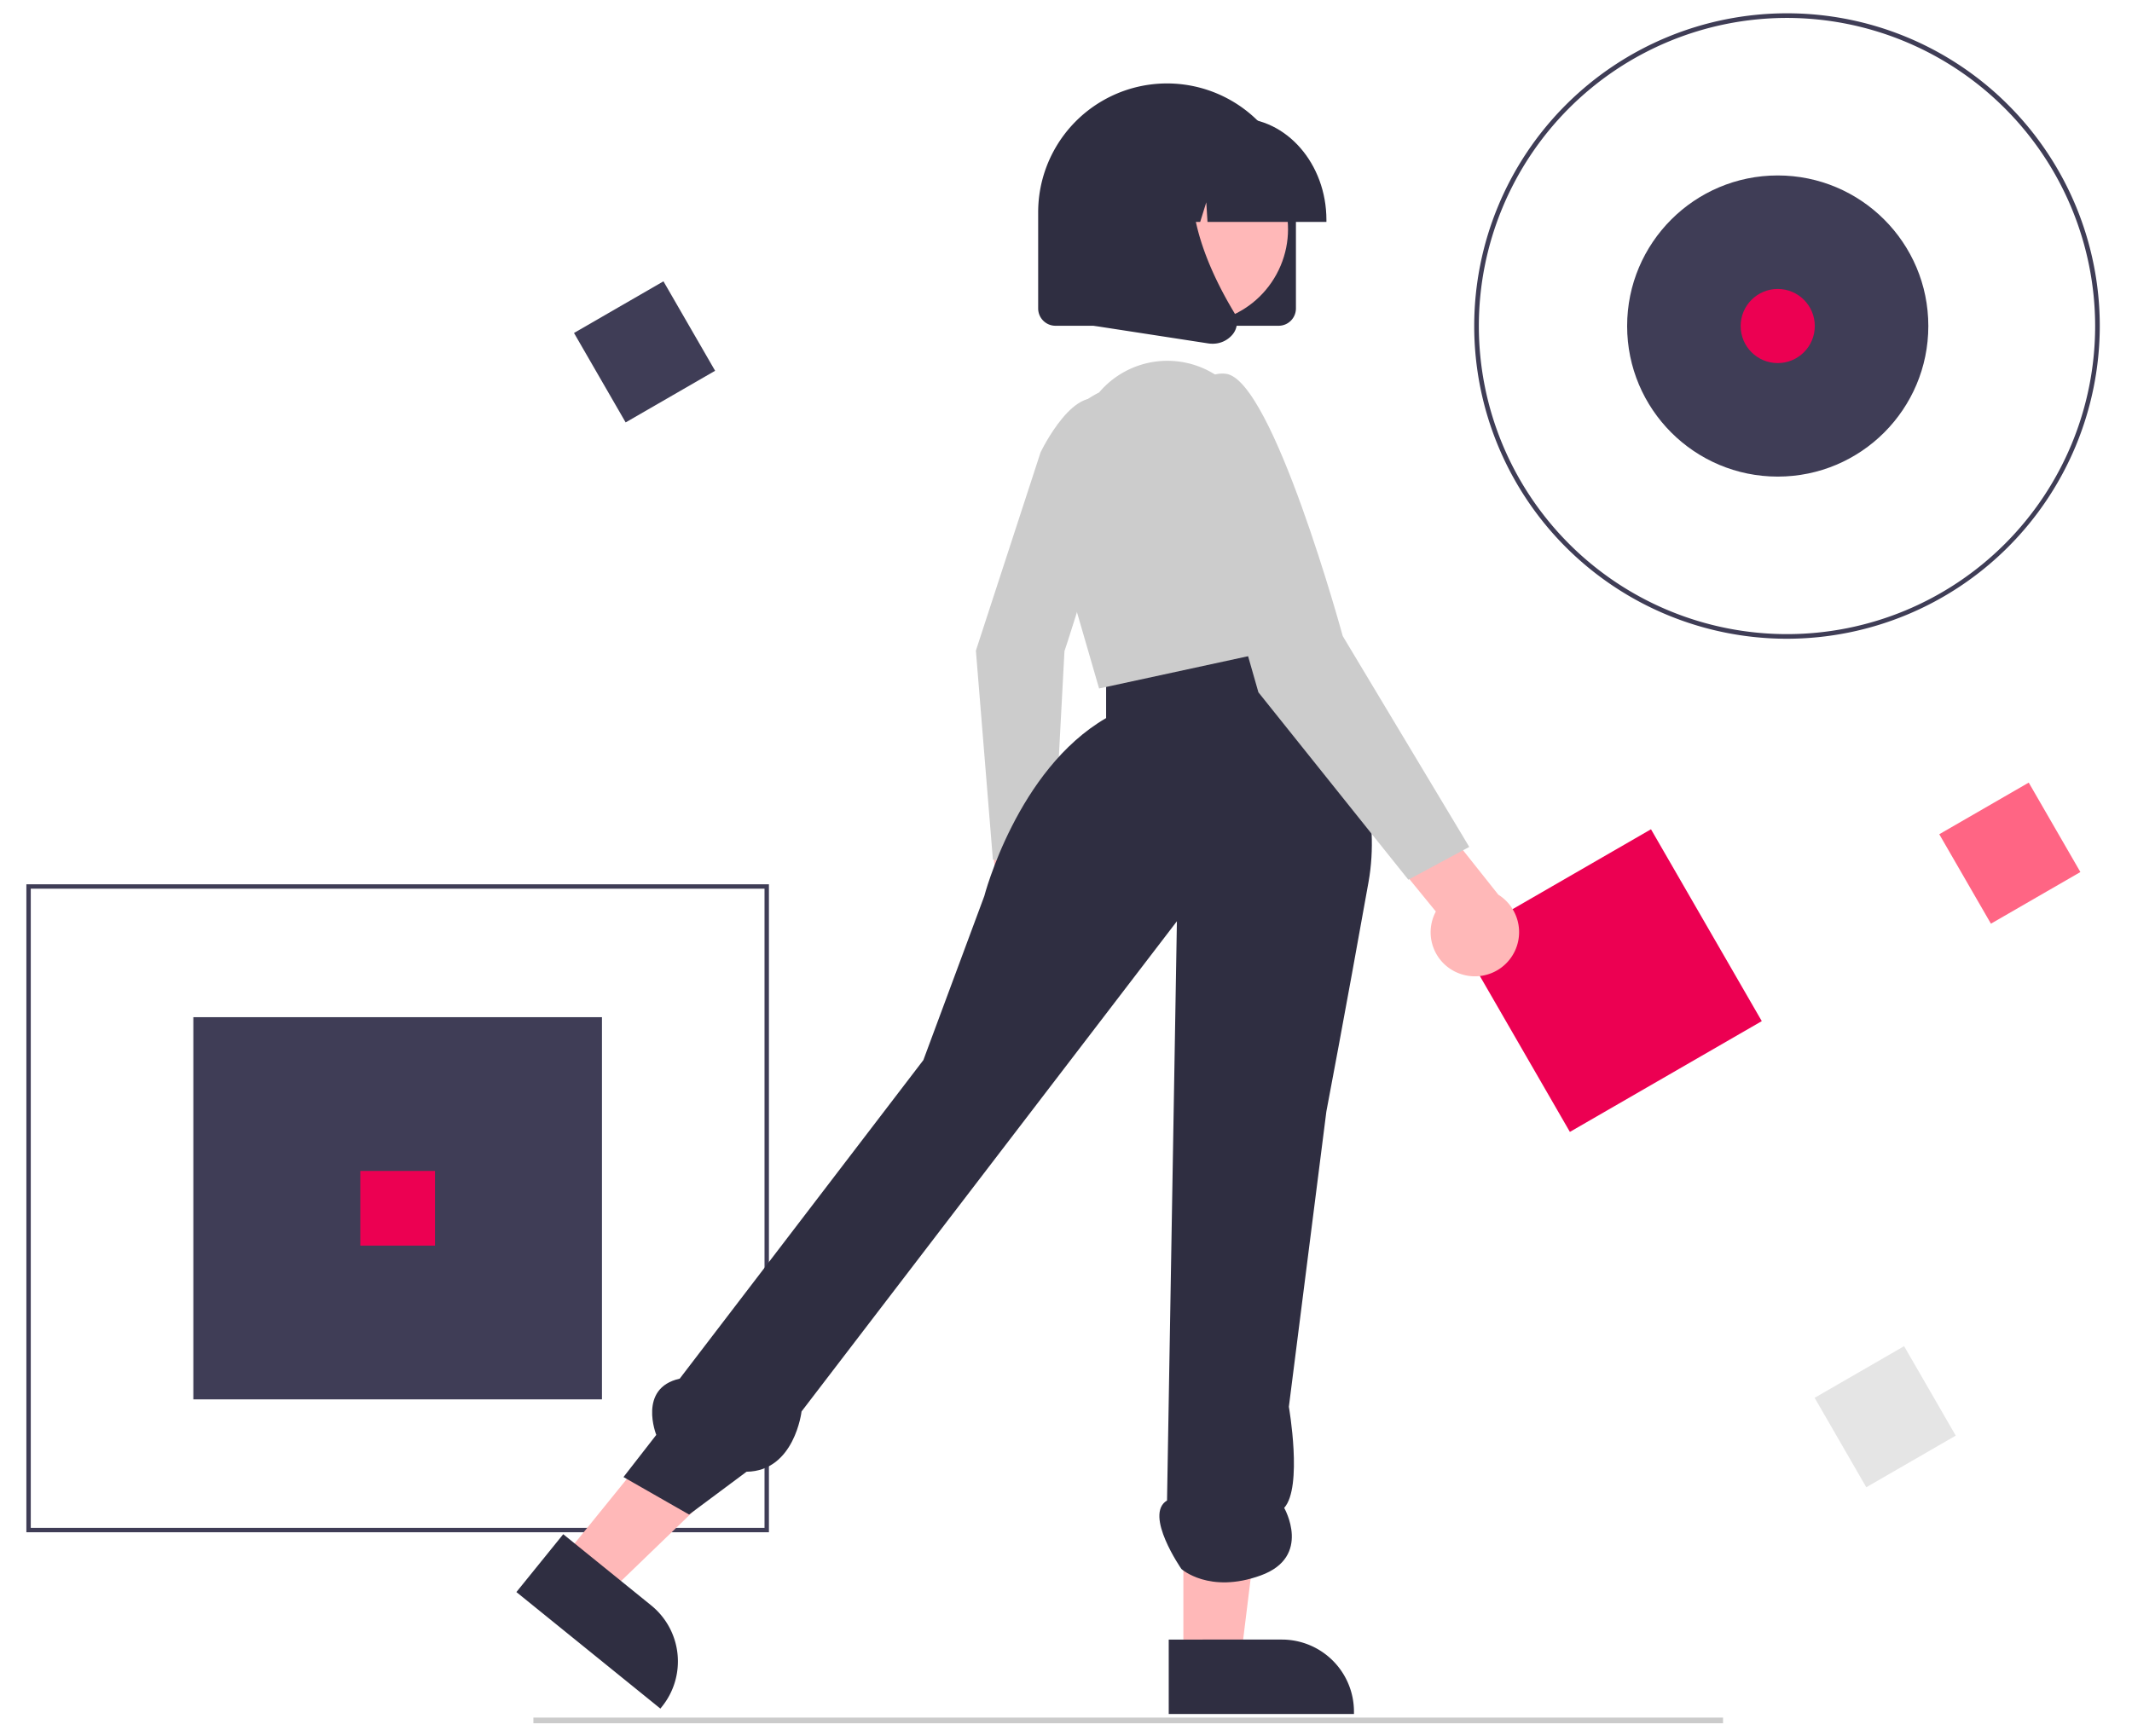 <?xml version="1.0" encoding="UTF-8" standalone="no"?>
<!-- Created with Inkscape (http://www.inkscape.org/) -->

<svg
   xmlns:dc="http://purl.org/dc/elements/1.1/"
   xmlns:cc="http://creativecommons.org/ns#"
   xmlns:rdf="http://www.w3.org/1999/02/22-rdf-syntax-ns#"
   xmlns:svg="http://www.w3.org/2000/svg"
   xmlns="http://www.w3.org/2000/svg"
   xmlns:sodipodi="http://sodipodi.sourceforge.net/DTD/sodipodi-0.dtd"
   xmlns:inkscape="http://www.inkscape.org/namespaces/inkscape"
   width="210mm"
   height="171mm"
   viewBox="0 0 210 171"
   version="1.1"
   id="svg8"
   inkscape:version="0.92.2 (5c3e80d, 2017-08-06)"
   sodipodi:docname="estabilidade.svg">
  <defs
     id="defs2" />
  <sodipodi:namedview
     id="base"
     pagecolor="#ffffff"
     bordercolor="#666666"
     borderopacity="1.0"
     inkscape:pageopacity="0.0"
     inkscape:pageshadow="2"
     inkscape:zoom="0.35000001"
     inkscape:cx="357.79591"
     inkscape:cy="352.84397"
     inkscape:document-units="mm"
     inkscape:current-layer="layer1"
     showgrid="false"
     inkscape:window-width="1366"
     inkscape:window-height="745"
     inkscape:window-x="-8"
     inkscape:window-y="-8"
     inkscape:window-maximized="1" />
  <g
     inkscape:label="Camada 1"
     inkscape:groupmode="layer"
     id="layer1"
     transform="translate(0,-126)">
    <g
       id="g557"
       transform="matrix(0.279,0,0,0.279,2.598,127.31)"
       inkscape:export-xdpi="65.57"
       inkscape:export-ydpi="65.57">
      <rect
         id="rect475"
         height="134.953"
         width="144.26"
         y="354.474"
         x="58.945"
         style="fill:#3f3d56" />
      <path
         id="path477"
         transform="translate(-234,-148.104)"
         d="M 496.15,684.454 H 234 V 455.655 H 496.15 Z M 235.551,682.903 H 494.598 V 457.206 H 235.551 Z"
         inkscape:connector-curvature="0"
         style="fill:#3f3d56" />
      <path
         id="path479"
         transform="translate(-234,-148.104)"
         d="M 855.575,368.954 A 110.425,110.425 0 1 1 966,258.529 110.55,110.55 0 0 1 855.575,368.954 Z m 0,-219.214 A 108.789,108.789 0 1 0 964.364,258.529 108.912,108.912 0 0 0 855.575,149.74 Z"
         inkscape:connector-curvature="0"
         style="fill:#3f3d56" />
      <circle
         id="circle481"
         r="53.168"
         cy="110.425"
         cx="618.303"
         style="fill:#3f3d56" />
      <rect
         id="rect483"
         transform="rotate(-30,540.877,807.254)"
         height="36.469"
         width="36.469"
         y="426.422"
         x="916.008"
         style="fill:#ff6584" />
      <rect
         id="rect485"
         transform="rotate(-30,58.877,630.254)"
         height="36.469"
         width="36.469"
         y="249.422"
         x="434.008"
         style="fill:#3f3d56" />
      <rect
         id="rect487"
         transform="rotate(-30,496.877,1006.254)"
         height="36.469"
         width="36.469"
         y="625.422"
         x="872.008"
         style="fill:#e5e5e5" />
      <rect
         id="rect489"
         height="26.37"
         width="26.37"
         y="408.766"
         x="117.89"
         style="fill:#ec0052" />
      <circle
         id="circle491"
         r="13.087"
         cy="110.425"
         cx="618.303"
         style="fill:#ec0052" />
      <rect
         id="rect493"
         transform="rotate(-30,399.877,852.254)"
         height="78.228"
         width="78.228"
         y="450.542"
         x="754.128"
         style="fill:#ec0052" />
      <rect
         id="rect495"
         height="2"
         width="420"
         y="601.793"
         x="179"
         style="fill:#cbcbcb" />
      <path
         id="path497"
         transform="translate(-234,-148.104)"
         d="m 572.389,480.146 a 13.554,13.554 0 0 1 4.381,-20.317 l -2.83,-30.844 18.324,-6.292 3.385,43.614 a 13.628,13.628 0 0 1 -23.26,13.838 z"
         inkscape:connector-curvature="0"
         style="fill:#ffb8b8" />
      <path
         id="path499"
         transform="translate(-234,-148.104)"
         d="m 592.061,303.121 c 0,0 12.575,-26.39 23.749,-17.107 11.174,9.283 -15.319,87.312 -15.319,87.312 l -4.029,75.749 -21.236,-2.123 -6.004,-73.8 z"
         inkscape:connector-curvature="0"
         style="fill:#cccccc" />
      <polygon
         id="polygon501"
         points="261.875,503.472 238.609,484.639 189.39,545.442 205.154,558.203 "
         style="fill:#ffb8b8" />
      <path
         id="path503"
         transform="translate(-234,-148.104)"
         d="m 423.535,685.144 31.045,25.13 0.001,10e-4 a 25.455,25.455 0 0 1 3.768,35.799 l -0.52,0.643 L 407,705.572 Z"
         inkscape:connector-curvature="0"
         style="fill:#2f2e41" />
      <polygon
         id="polygon505"
         points="438.401,502.636 408.468,502.637 408.471,580.865 428.753,580.864 "
         style="fill:#ffb8b8" />
      <path
         id="path507"
         transform="translate(-234,-148.104)"
         d="m 637.298,722.347 39.941,-0.002 h 0.002 a 25.455,25.455 0 0 1 25.454,25.453 v 0.827 l -65.395,0.002 z"
         inkscape:connector-curvature="0"
         style="fill:#2f2e41" />
      <path
         id="path509"
         transform="translate(-234,-148.104)"
         d="m 678.059,362.227 c 0,0 38.049,46.32 29.777,92.64 -8.271,46.32 -14.889,81.06 -14.889,81.06 l -13.234,104.221 c 0,0 4.963,28.384 -1.654,35.698 0,0 9.926,17.24 -8.271,23.857 -18.197,6.617 -28.016,-2.286 -28.016,-2.286 0,0 -13.342,-19.22 -5.07,-24.183 L 640.186,468.704 507.667,641.803 c 0,0 -2.436,21.056 -19.415,21.281 l -20.288,15.114 -23.16,-13.234 11.58,-14.889 c 0,0 -6.617,-16.543 8.271,-19.852 l 86.023,-112.492 21.506,-57.9 c 0,0 11.58,-44.666 43.012,-62.863 v -19.363 z"
         inkscape:connector-curvature="0"
         style="fill:#2f2e41" />
      <path
         id="path511"
         transform="translate(-234,-148.104)"
         d="m 612.715,281.994 v 0 a 31.589,31.589 0 0 1 41.637,-5.879 l 1.374,0.916 v 0 A 121.937,121.937 0 0 1 684.271,335.802 l 6.195,33.87 -77.752,16.843 -18.228,-62.864 a 35.515,35.515 0 0 1 18.228,-41.657 z"
         inkscape:connector-curvature="0"
         style="fill:#cccccc" />
      <path
         id="path513"
         transform="translate(-234,-148.104)"
         d="m 740.456,487.347 a 15.512,15.512 0 0 1 -8.849,-22.079 l -22.429,-27.45 13.357,-17.699 31.13,39.21 a 15.596,15.596 0 0 1 -13.209,28.018 z"
         inkscape:connector-curvature="0"
         style="fill:#ffb8b8" />
      <path
         id="path515"
         transform="translate(-234,-148.104)"
         d="m 645.801,306.809 c 0,0 -4.963,-33.086 11.58,-31.432 16.543,1.654 41.357,92.64 41.357,92.64 l 44.666,74.443 -21.506,11.58 -52.937,-66.172 z"
         inkscape:connector-curvature="0"
         style="fill:#cccccc" />
      <path
         id="path517"
         transform="translate(-234,-148.104)"
         d="m 676.095,258.438 h -78.776 a 6.119,6.119 0 0 1 -6.112,-6.112 v -33.955 a 45.5,45.5 0 1 1 91,0 v 33.955 a 6.119,6.119 0 0 1 -6.112,6.112 z"
         inkscape:connector-curvature="0"
         style="fill:#2f2e41" />
      <circle
         id="circle519"
         transform="rotate(-61.337,404.182,347.535)"
         r="33.359"
         cy="224.289"
         cx="646.056"
         style="fill:#ffb8b8" />
      <path
         id="path521"
         transform="translate(-234,-148.104)"
         d="M 692.971,221.767 H 650.989 l -0.431,-6.916 -2.152,6.916 h -6.464 l -0.853,-13.707 -4.266,13.707 H 624.314 v -0.679 c 0,-19.847 14.072,-35.993 31.369,-35.993 h 5.919 c 17.297,0 31.369,16.146 31.369,35.993 z"
         inkscape:connector-curvature="0"
         style="fill:#2f2e41" />
      <path
         id="path523"
         transform="translate(-234,-148.104)"
         d="m 652.726,264.777 a 10.101,10.101 0 0 1 -1.532,-0.118 l -49.969,-7.697 v -52.047 a 20.047,20.047 0 0 1 20.047,-20.047 h 34.96 l -1.362,1.386 c -18.948,19.291 -4.673,50.571 5.523,67.499 a 6.671,6.671 0 0 1 -0.678,7.907 9.078,9.078 0 0 1 -6.988,3.117 z"
         inkscape:connector-curvature="0"
         style="fill:#2f2e41" />
    </g>
  </g>
</svg>
